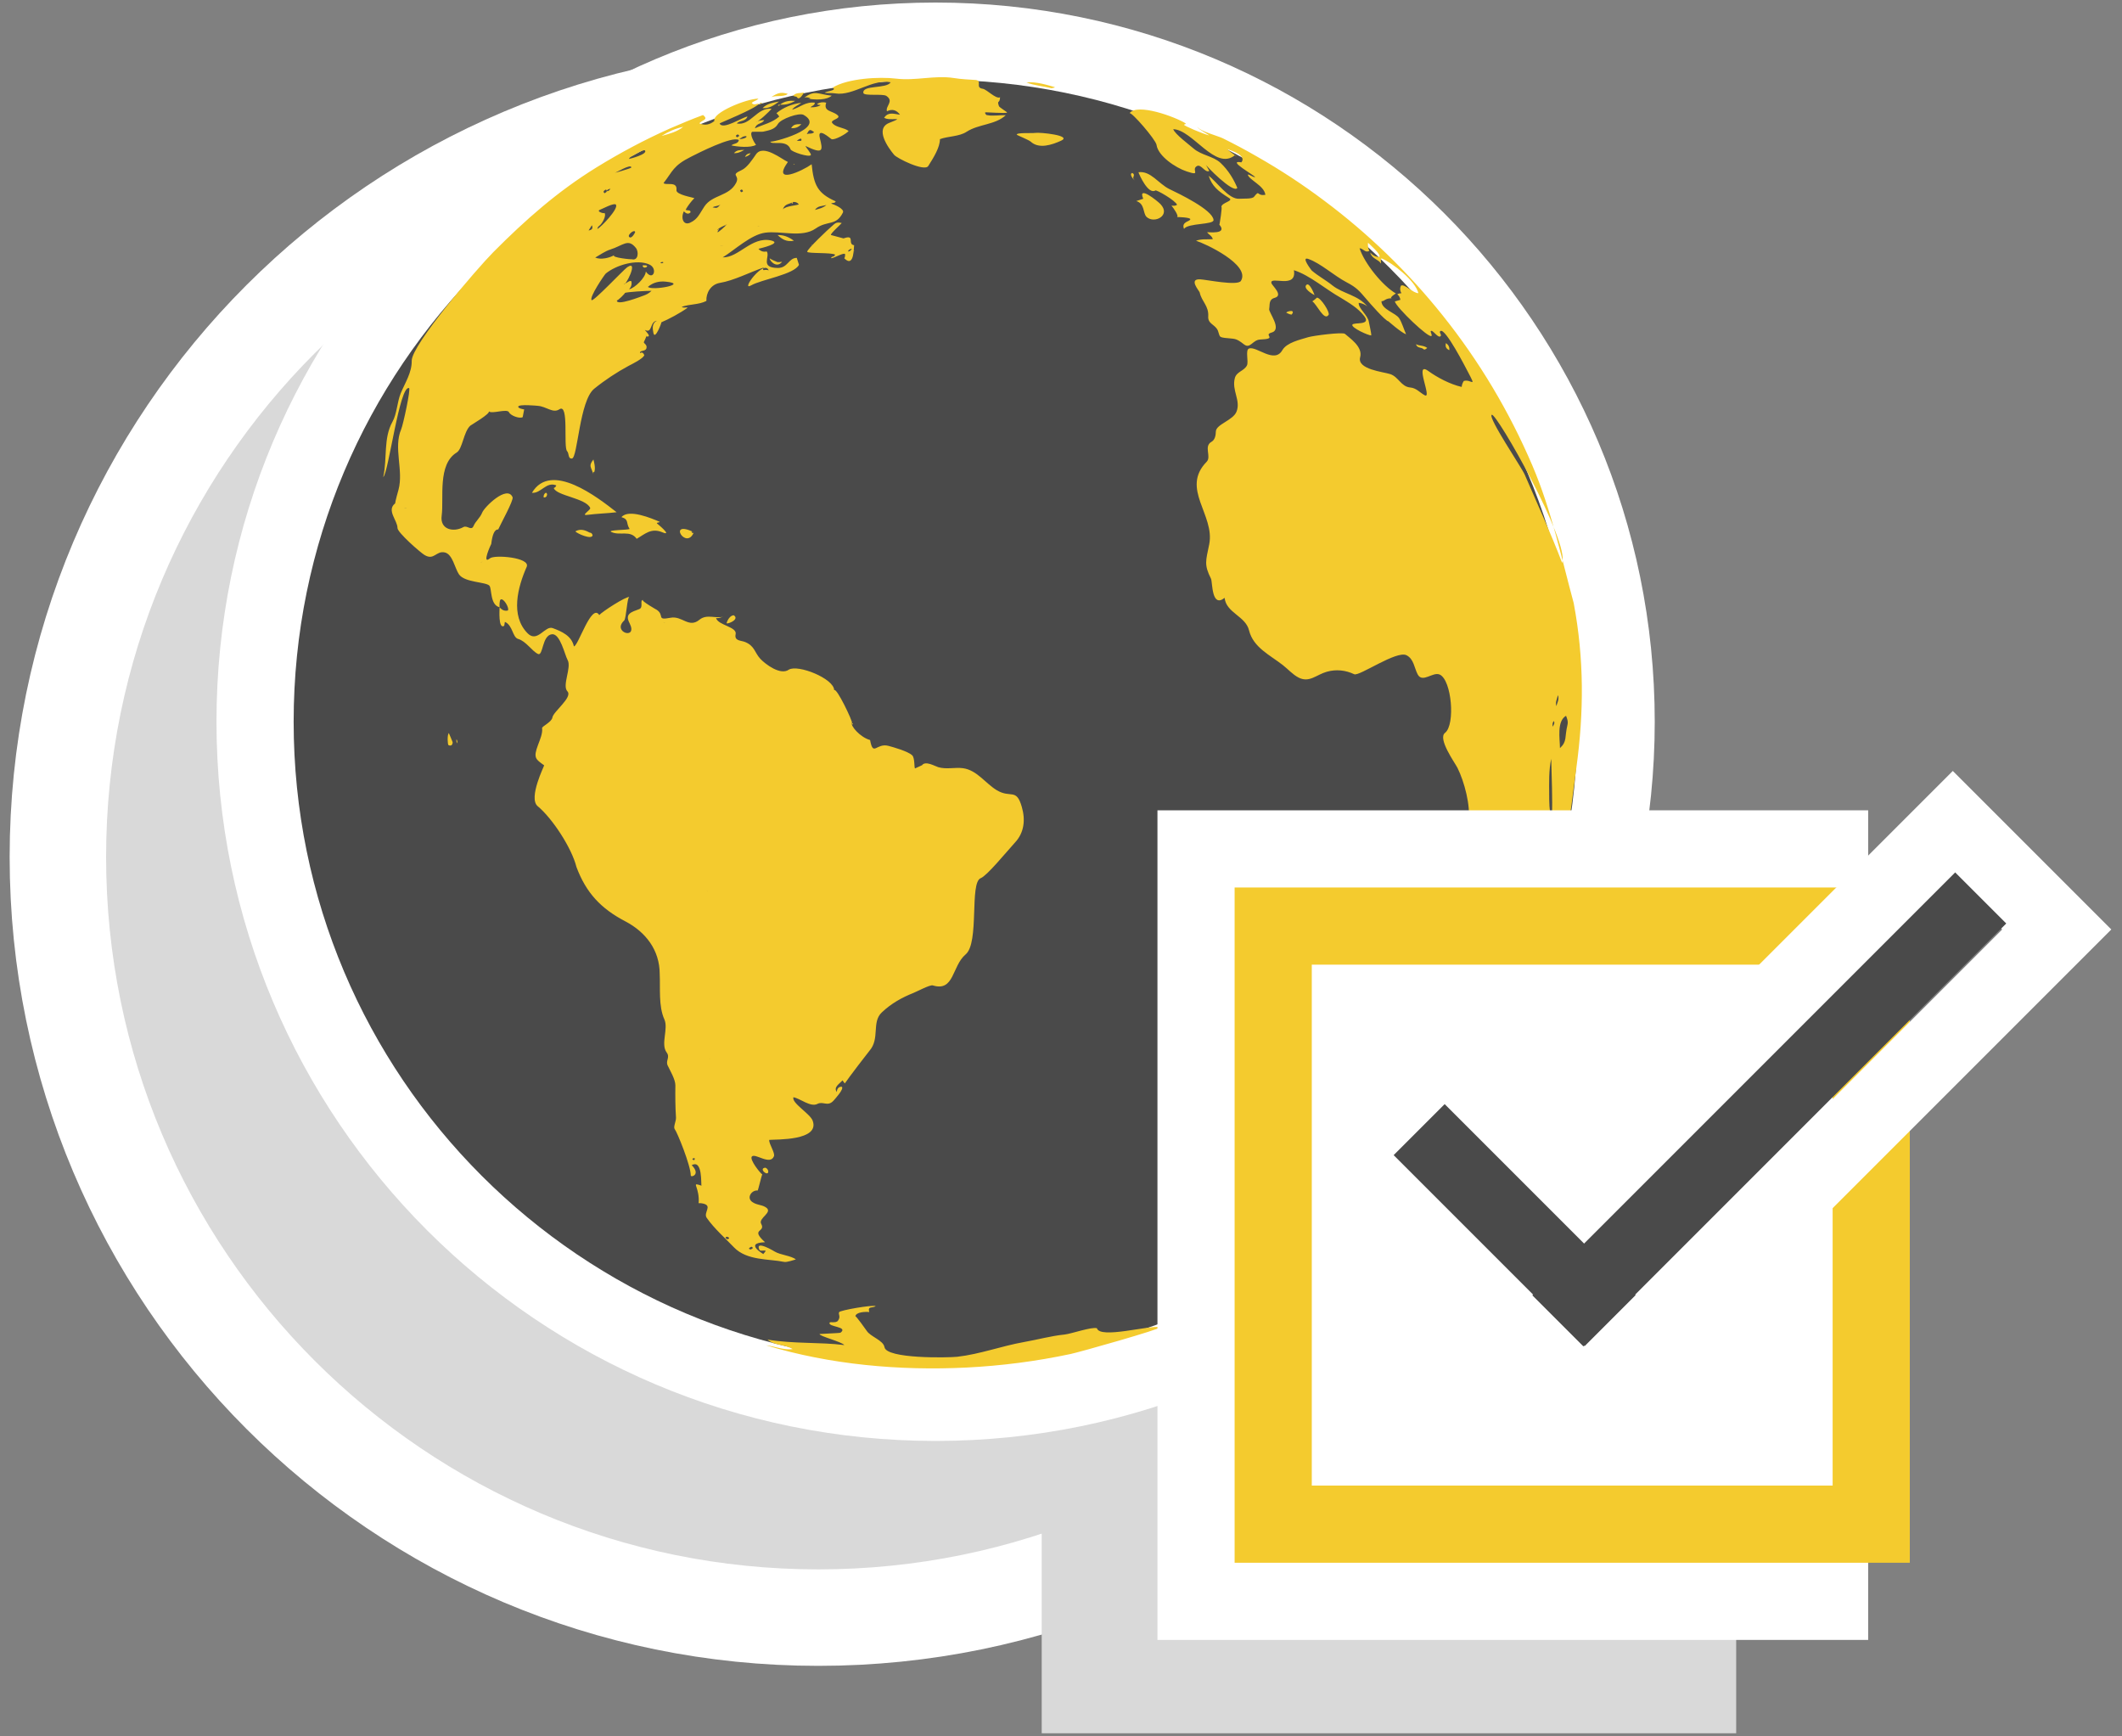<?xml version="1.0" encoding="UTF-8" standalone="no"?>
<svg width="110px" height="90px" viewBox="0 0 110 90" version="1.1" xmlns="http://www.w3.org/2000/svg" xmlns:xlink="http://www.w3.org/1999/xlink" xmlns:sketch="http://www.bohemiancoding.com/sketch/ns">
    <rect x="0" y="0" width="110" height="90" fill="#808080" stroke="none"/>
    <!-- Generator: Sketch 3.3.3 (12081) - http://www.bohemiancoding.com/sketch -->
    <title>Global Icon</title>
    <desc>Created with Sketch.</desc>
    <defs></defs>
    <g id="Page-1" stroke="none" stroke-width="1" fill="none" fill-rule="evenodd" sketch:type="MSPage">
        <g id="Desktop-Landing-Page" sketch:type="MSArtboardGroup" transform="translate(-1057, -1110)">
            <g id="QUALITY-ICONS" sketch:type="MSLayerGroup" transform="translate(151, 1105)">
                <g id="Global-Icon" transform="translate(909, 7)" sketch:type="MSShapeGroup">
                    <path d="M78.846,42.421 C78.846,64.19 61.197,81.844 39.42,81.844 C17.644,81.844 0,64.19 0,42.421 C0,20.645 17.644,3 39.42,3 C61.197,3 78.846,20.645 78.846,42.421" id="Fill-157-Copy" stroke="#FFFFFF" stroke-width="5" fill="#D9D9D9"></path>
                    <path d="M87,49 L87,87.838 L51,87.838 L51,49 L87,49 Z" id="Rectangle-81" fill="#D9D9D9"></path>
                    <g id="Group-160" transform="translate(10, 0)">
                        <g id="Fill-157-+-Fill-159">
                            <path d="M70.778,35.409 C70.778,54.889 54.985,70.687 35.497,70.687 C16.011,70.687 0.222,54.889 0.222,35.409 C0.222,15.922 16.011,0.132 35.497,0.132 C54.985,0.132 70.778,15.922 70.778,35.409" id="Fill-157" stroke="#FFFFFF" stroke-width="4" fill="#4A4A4A"></path>
                            <path d="M18.344,8.015 C18.255,7.955 18.276,7.894 18.398,7.828 C18.506,7.869 18.488,7.93 18.344,8.015 C18.301,8.01 18.413,7.993 18.344,8.015 L18.344,8.015 Z M20.304,11.755 C20.319,11.752 20.632,11.719 20.523,11.84 C20.406,11.901 20.331,11.872 20.304,11.755 C20.344,11.752 20.307,11.824 20.304,11.755 L20.304,11.755 Z M47.154,66.788 L47.154,66.786 L47.154,66.788 L47.154,66.788 Z M47.177,66.782 L47.154,66.786 L47.18,66.767 L47.177,66.782 L47.177,66.782 Z M31.197,35.552 C31.097,35.47 31.275,35.487 31.197,35.552 L31.197,35.552 Z M57.877,13.881 L57.877,13.88 L57.883,13.884 L57.877,13.881 L57.877,13.881 Z M27.255,3.494 L27.318,3.48 L27.255,3.494 L27.255,3.494 Z M27.32,3.478 L27.326,3.478 L27.318,3.48 L27.32,3.478 L27.32,3.478 Z M45.817,7.338 L45.812,7.332 L45.828,7.376 L45.817,7.338 L45.817,7.338 Z M51.009,6.062 C51.216,6.122 51.022,6.107 51.009,6.062 L51.009,6.062 Z M15.064,37.859 C14.986,37.802 15.11,37.902 15.064,37.859 L15.064,37.859 Z M27.431,3.428 C27.417,3.488 27.369,3.478 27.326,3.478 C27.343,3.428 27.383,3.42 27.431,3.428 L27.431,3.428 Z M27.431,3.423 L27.436,3.423 L27.431,3.423 L27.431,3.423 Z M26.359,3.367 C26.398,3.315 26.459,3.322 26.515,3.321 C26.473,3.378 26.42,3.387 26.359,3.367 L26.359,3.367 Z M26.359,3.367 L26.358,3.373 L26.359,3.367 L26.359,3.367 Z M26.525,3.321 L26.535,3.315 L26.525,3.321 L26.525,3.321 Z M26.658,3.298 L26.535,3.315 L26.658,3.298 L26.658,3.298 Z M28.159,6.503 L28.2,6.514 C28.16,6.538 28.088,6.538 28.159,6.503 L28.159,6.503 Z M10.708,36.421 C10.682,36.759 10.611,36.097 10.708,36.421 L10.708,36.421 Z M25.912,5.944 C25.849,6.04 25.765,6.089 25.618,6.136 C25.693,5.978 25.797,5.954 25.912,5.944 L25.912,5.944 Z M26.674,58.523 C26.763,58.556 26.815,58.623 26.826,58.719 C26.826,59.012 26.294,58.558 26.674,58.523 C26.731,58.517 26.588,58.529 26.674,58.523 L26.674,58.523 Z M15.361,23.618 C15.352,23.734 15.294,23.79 15.19,23.787 C15.134,23.691 15.306,23.41 15.361,23.618 C15.376,23.685 15.345,23.575 15.361,23.618 L15.361,23.618 Z M45.759,7.155 C45.719,7.227 45.757,7.28 45.812,7.332 C45.75,7.304 45.514,7.012 45.695,6.966 C45.777,7.001 45.802,7.064 45.759,7.155 C45.719,7.227 45.782,7.114 45.759,7.155 L45.759,7.155 Z M25.584,5.77 C25.395,5.873 25.25,5.95 25.046,5.938 C25.188,5.77 25.356,5.776 25.584,5.77 L25.584,5.77 Z M28.011,4.646 C28.11,4.473 28.21,4.429 28.541,4.434 C28.375,4.619 28.204,4.651 28.011,4.646 L28.011,4.646 Z M62.13,16.152 C61.966,16.074 61.906,15.97 61.955,15.782 C62.087,15.88 62.146,15.984 62.13,16.152 L62.13,16.152 Z M53.74,14.234 C53.475,14.198 54.233,13.955 53.957,14.305 C53.879,14.298 53.798,14.275 53.74,14.234 C53.694,14.228 53.819,14.239 53.74,14.234 L53.74,14.234 Z M27.436,3.423 C27.667,3.238 27.938,3.205 28.223,3.227 C27.979,3.371 27.722,3.447 27.436,3.423 L27.436,3.423 Z M27.293,11.582 C27.366,11.594 27.436,11.578 27.545,11.57 C27.214,11.972 26.829,11.407 26.911,11.385 C26.853,11.398 27.276,11.581 27.293,11.582 C27.366,11.594 27.169,11.561 27.293,11.582 L27.293,11.582 Z M27.384,3.26 C27.137,3.448 26.88,3.634 26.53,3.604 C26.763,3.362 27.081,3.322 27.384,3.26 L27.384,3.26 Z M28.325,3.053 C28.269,2.974 28.171,3.026 28.12,2.954 C28.272,2.784 28.487,2.843 28.677,2.791 C28.668,2.813 28.444,3.227 28.325,3.053 C28.269,2.974 28.359,3.106 28.325,3.053 L28.325,3.053 Z M60.788,16.094 C60.679,15.987 60.458,16.063 60.403,15.84 C60.591,15.94 60.8,15.89 60.985,16.035 C60.916,16.087 60.847,16.154 60.788,16.094 C60.679,15.987 60.847,16.154 60.788,16.094 L60.788,16.094 Z M55.143,13.291 L55.146,13.294 C55.058,13.264 54.509,12.933 54.733,12.756 C54.89,12.639 55.124,13.234 55.143,13.291 L55.143,13.291 Z M27.31,10.183 C27.621,10.176 27.876,10.272 28.154,10.478 C27.781,10.55 27.545,10.407 27.31,10.183 L27.31,10.183 Z M10.466,36.471 C10.455,36.621 10.387,36.677 10.25,36.624 C10.2,36.584 10.176,36.097 10.266,35.995 C10.332,36.153 10.402,36.307 10.466,36.471 C10.487,36.538 10.402,36.307 10.466,36.471 L10.466,36.471 Z M17.751,22.574 C17.644,22.175 17.492,22.169 17.761,21.816 C17.863,22.189 17.863,22.416 17.751,22.574 C17.707,22.412 17.863,22.416 17.751,22.574 L17.751,22.574 Z M27.85,2.866 C27.582,3.047 27.26,2.927 26.982,3.034 C27.369,2.764 27.545,2.786 27.85,2.866 C27.582,3.047 27.804,2.855 27.85,2.866 L27.85,2.866 Z M24.669,30.31 C24.651,30.303 24.777,29.91 25.035,29.89 C25.336,30.081 24.82,30.329 24.669,30.31 C24.647,30.303 25,30.35 24.669,30.31 L24.669,30.31 Z M24.529,30.337 L24.529,30.337 L24.603,30.295 L24.529,30.337 L24.529,30.337 Z M22.969,25.587 C22.572,26.561 21.563,24.901 22.969,25.587 C22.91,25.727 22.733,25.468 22.969,25.587 L22.969,25.587 Z M17.56,25.603 C17.651,25.61 17.703,25.66 17.719,25.75 C17.662,25.991 16.906,25.649 16.823,25.542 C17.086,25.39 17.327,25.476 17.56,25.603 L17.56,25.603 Z M40.208,2.273 L40.067,2.29 L40.208,2.273 L40.208,2.273 Z M41.503,2.577 C41.076,2.458 40.627,2.439 40.208,2.273 C40.706,2.219 41.307,2.411 41.654,2.51 C41.771,2.546 41.475,2.566 41.503,2.577 C41.076,2.458 41.546,2.584 41.503,2.577 L41.503,2.577 Z M28.671,3.078 C29.255,2.639 29.387,2.888 30.112,2.959 C29.881,3.172 29.326,3.215 28.671,3.078 C28.833,2.954 29.326,3.215 28.671,3.078 L28.671,3.078 Z M55.267,13.427 C55.468,13.427 55.953,14.194 55.873,14.318 C55.643,14.675 55.261,13.762 55.027,13.62 C55.108,13.563 55.195,13.501 55.267,13.427 L55.267,13.427 Z M39.709,4.981 C39.672,4.86 40.529,4.916 40.666,4.888 C40.898,4.849 42.605,5.02 42.005,5.293 C41.541,5.503 40.858,5.742 40.424,5.337 C40.313,5.244 39.714,5.006 39.709,4.981 C39.684,4.904 39.739,5.094 39.709,4.981 L39.709,4.981 Z M47.149,8.572 C47.725,9.165 46.833,9.619 46.433,9.241 C46.235,9.036 46.355,8.56 45.902,8.421 C46.023,8.385 46.145,8.343 46.263,8.302 C45.953,7.572 47.005,8.421 47.149,8.572 C47.276,8.707 47.104,8.528 47.149,8.572 L47.149,8.572 Z M18.692,25.574 C18.449,25.468 19.499,25.476 19.638,25.42 C19.433,25.1 19.62,24.928 19.216,24.804 C19.588,24.355 20.809,24.88 21.196,25.046 C21.165,25.107 21.086,25.052 21.049,25.124 C21.08,25.148 21.89,25.815 21.343,25.593 C20.75,25.339 20.422,25.692 20.004,25.927 C19.673,25.456 19.133,25.786 18.692,25.574 C18.644,25.556 18.791,25.623 18.692,25.574 L18.692,25.574 Z M17.424,24.69 C17.097,24.723 17.638,24.432 17.594,24.327 C17.371,23.818 15.846,23.701 15.706,23.297 C15.772,23.271 15.817,23.225 15.837,23.159 C15.314,22.944 15.048,23.585 14.575,23.543 C15.557,21.882 17.987,23.785 18.964,24.55 C18.453,24.613 17.937,24.619 17.424,24.69 C17.379,24.693 17.707,24.649 17.424,24.69 L17.424,24.69 Z M29.089,10.671 L29.167,10.694 C29.14,10.694 29.008,10.688 29.089,10.671 L29.089,10.671 Z M30.159,9.591 L30.166,9.589 L30.17,9.602 L30.159,9.591 L30.159,9.591 Z M30.998,10.963 C31.033,10.922 31.235,10.837 31.113,10.955 C31.069,11.032 30.893,11.087 30.998,10.963 L30.998,10.963 Z M31.268,10.991 C31.318,11.035 31.188,11.035 31.268,10.991 L31.268,10.991 Z M30.099,9.746 C30.005,9.814 28.811,10.94 28.844,11.049 C28.868,11.15 30.076,11.08 30.285,11.195 C30.274,11.333 30.106,11.261 30.081,11.384 C30.239,11.384 30.727,11.08 30.805,11.169 C30.816,11.244 30.803,11.32 30.767,11.391 C31.3,11.918 31.25,10.77 31.277,10.711 C30.904,10.661 31.362,10.132 30.726,10.357 L30.076,10.182 C30.018,10.126 30.594,9.624 30.634,9.559 C30.301,9.479 30.257,9.624 30.099,9.746 C29.895,9.895 30.141,9.712 30.099,9.746 L30.099,9.746 Z M48.003,9.253 C48.151,9.235 47.813,8.754 47.726,8.657 C47.832,8.668 47.922,8.679 48.017,8.616 C47.94,8.396 46.959,7.831 46.894,7.872 C46.524,8.103 46.063,7.071 46.015,6.927 C46.649,6.842 47.046,7.517 47.615,7.798 C48.101,8.031 49.852,8.867 49.907,9.396 C49.947,9.66 48.577,9.55 48.377,9.864 C48.218,9.479 48.715,9.482 48.702,9.358 C48.687,9.267 48.074,9.245 48.003,9.253 C47.969,9.258 48.213,9.22 48.003,9.253 L48.003,9.253 Z M30.311,2.843 C30.131,2.813 29.939,2.833 29.749,2.808 C29.847,2.716 30.413,2.698 30.166,2.538 C30.941,2.063 32.564,1.968 33.452,2.075 C34.457,2.199 35.455,1.89 36.44,2.044 C36.841,2.108 37.186,2.119 37.582,2.146 C37.933,2.185 37.539,2.538 37.933,2.599 C38.16,2.629 38.625,3.155 38.841,3.042 C38.825,3.409 38.667,3.151 38.782,3.498 C38.808,3.575 39.219,3.805 39.203,3.835 C39.167,3.891 38.044,3.808 38.097,3.824 C38.011,3.808 38.119,3.998 38.19,3.968 C38.409,4.028 38.889,3.955 39.136,3.974 C38.578,4.483 37.736,4.422 37.105,4.831 C36.723,5.082 36.149,5.056 35.725,5.211 C35.725,5.64 35.397,6.165 35.119,6.605 C34.918,6.913 33.494,6.204 33.348,6.024 C33.039,5.652 32.332,4.67 33.099,4.368 C34.03,4.001 33.103,4.302 32.83,4.1 C33.053,3.792 33.297,3.897 33.654,3.946 C33.474,3.698 33.249,3.634 32.978,3.767 C32.887,3.498 33.362,3.254 32.947,2.971 C32.767,2.847 31.782,2.991 31.754,2.818 C31.692,2.389 32.953,2.618 33.171,2.265 C32.234,2.067 31.223,2.984 30.311,2.843 C30.131,2.813 30.478,2.866 30.311,2.843 L30.311,2.843 Z M67.069,46.844 L67.118,46.719 L67.069,46.844 L67.069,46.844 Z M66.513,48.239 C66.648,47.892 66.761,47.535 66.925,47.2 C66.821,47.559 66.666,47.895 66.513,48.239 L66.513,48.239 Z M47.154,66.788 C47.202,66.885 42.929,68.093 42.489,68.182 C40.711,68.56 38.913,68.792 37.091,68.883 C33.638,69.053 30.028,68.736 26.708,67.727 C27.137,67.773 27.651,67.995 28.088,67.926 C27.672,67.671 27.158,67.757 26.788,67.434 C28.171,67.663 29.497,67.555 30.767,67.718 C30.633,67.541 29.477,67.263 29.484,67.144 C29.647,67.127 30.539,67.101 30.572,67.075 C30.993,66.75 29.904,66.788 30.005,66.555 C30.035,66.493 30.334,66.594 30.437,66.456 C30.603,66.236 30.437,66.123 30.501,66.009 C30.549,65.915 32.225,65.62 32.397,65.701 C32.202,65.816 31.974,65.681 32.06,66.006 C31.889,65.982 31.371,65.997 31.341,66.227 C31.353,66.169 31.908,66.945 31.928,66.978 C32.119,67.284 32.793,67.468 32.85,67.828 C32.959,68.436 36.138,68.375 36.621,68.324 C37.807,68.189 38.921,67.765 40.094,67.558 C40.786,67.437 41.484,67.241 42.188,67.171 C42.521,67.137 43.606,66.757 43.862,66.845 C44.025,67.413 46.565,66.676 47.154,66.788 C47.16,66.801 47.064,66.77 47.154,66.788 L47.154,66.788 Z M68.254,35.574 C68.097,36.218 68.249,36.417 67.865,36.777 C67.863,36.297 67.689,35.383 68.181,35.1 C68.236,35.254 68.298,35.383 68.254,35.574 C68.191,35.837 68.298,35.383 68.254,35.574 L68.254,35.574 Z M67.829,41.062 C67.821,41.606 67.745,43.07 67.392,43.49 C67.425,42.578 67.759,41.755 67.774,40.852 C67.855,40.937 67.832,41.003 67.829,41.062 C67.829,41.127 67.832,41.003 67.829,41.062 L67.829,41.062 Z M67.307,39.184 C67.302,38.593 67.283,37.902 67.413,37.329 C67.434,38.329 67.484,39.341 67.45,40.342 C67.295,40.133 67.307,39.438 67.307,39.184 C67.303,38.968 67.307,39.387 67.307,39.184 L67.307,39.184 Z M66.946,40.827 C66.943,40.51 66.954,40.492 67.275,40.288 C67.211,40.513 66.98,40.619 66.946,40.827 L66.946,40.827 Z M66.845,44.364 C66.778,44.387 66.709,44.411 66.639,44.435 C66.514,44.435 66.873,44.264 66.887,44.254 C66.869,44.314 66.869,44.338 66.845,44.364 C66.793,44.438 66.869,44.338 66.845,44.364 L66.845,44.364 Z M67.484,35.666 C67.477,35.546 67.47,35.456 67.55,35.373 C67.605,35.486 67.551,35.566 67.484,35.666 L67.484,35.666 Z M67.684,34.599 C67.611,34.408 67.708,34.25 67.761,34.029 C67.841,34.262 67.714,34.422 67.684,34.599 L67.684,34.599 Z M66.042,22.609 C65.907,22.271 64.12,19.646 64.328,19.5 C64.558,19.351 68.394,26.126 67.977,27.176 C67.392,25.63 66.696,24.128 66.042,22.609 C66.035,22.592 66.177,22.917 66.042,22.609 L66.042,22.609 Z M68.582,29.284 L68.585,29.287 C67.929,26.868 67.434,24.473 66.433,22.125 C65.242,19.338 63.676,16.711 61.782,14.345 C60,12.112 57.927,10.106 55.637,8.396 C54.53,7.564 53.367,6.8 52.155,6.112 C51.581,5.779 50.991,5.467 50.391,5.169 C50.131,5.045 49.217,4.803 49.074,4.582 C49.089,4.682 49.614,4.95 49.683,5.02 C49.325,4.926 48.388,4.528 48.377,4.467 C48.393,4.426 48.47,4.467 48.463,4.395 C47.929,4.059 45.948,3.328 45.551,3.869 C45.636,3.762 46.918,5.244 46.952,5.509 C47.033,6.087 47.938,6.696 48.515,6.885 C49.316,7.153 48.714,6.792 49.051,6.605 C49.268,6.497 49.465,6.969 49.678,6.864 L49.683,6.85 C49.624,6.737 49.562,6.629 49.498,6.519 C49.44,6.519 50.949,8.076 51.14,7.738 C50.963,7.316 50.689,6.835 50.267,6.44 C49.885,6.087 49.286,6.054 48.872,5.698 C48.666,5.516 47.905,4.954 47.818,4.695 C48.835,4.729 50.003,6.875 51.017,6.043 C50.876,5.946 50.739,5.842 50.606,5.732 C50.797,5.784 51.643,6.056 51.351,6.414 C50.549,6.271 52.043,7.092 52.065,7.184 C51.919,7.175 51.816,7.057 51.681,7.046 C51.738,7.326 52.536,7.616 52.594,8.098 C52.114,8.172 52.321,7.806 52.008,8.197 C51.91,8.324 51.473,8.285 51.243,8.302 C50.687,8.346 50.069,7.404 49.656,7.114 C49.83,7.641 50.117,7.892 50.705,8.26 C50.995,8.423 50.306,8.495 50.314,8.731 L50.499,8.862 L50.314,8.731 C50.372,8.696 50.22,9.658 50.209,9.644 C50.665,10.173 49.595,10.019 49.573,10.038 C49.656,10.159 49.826,10.223 49.869,10.396 C49.557,10.419 49.305,10.369 48.999,10.478 C49.44,10.609 51.85,11.721 51.325,12.561 C51.153,12.832 49.52,12.492 49.222,12.479 C48.587,12.438 49.175,13.082 49.189,13.157 C49.293,13.638 49.669,13.848 49.632,14.408 C49.609,14.804 50.012,14.818 50.138,15.151 C50.243,15.444 50.179,15.468 50.485,15.513 C51.023,15.58 51.034,15.496 51.488,15.851 C51.809,16.102 51.935,15.616 52.317,15.6 C53.271,15.559 52.457,15.367 52.915,15.237 C53.485,15.081 52.763,14.194 52.791,14.021 C52.834,13.788 52.758,13.527 53.07,13.44 C53.555,13.312 52.937,12.807 52.908,12.673 C52.81,12.275 54.242,13.013 54.073,12.005 C54.89,12.261 55.736,13.008 56.501,13.433 C56.941,13.705 57.391,13.959 57.718,14.384 C58.106,14.891 57.163,14.685 57.102,14.832 C57.043,14.989 57.933,15.392 58.082,15.386 C58.098,15.296 57.974,14.78 57.96,14.691 C57.914,14.336 57.399,13.983 57.434,13.696 C57.597,13.714 57.751,13.777 57.877,13.881 C57.395,13.287 56.615,13.228 56.069,12.793 C55.733,12.521 55.323,12.303 54.998,12.022 C54.995,12.019 54.414,11.281 54.819,11.421 C55.461,11.644 56.157,12.295 56.813,12.636 C57.333,12.909 57.462,13.074 57.845,13.521 C57.993,13.695 58.801,14.625 58.973,14.655 C58.965,14.647 59.626,15.235 59.888,15.326 C59.771,15.057 59.67,14.716 59.536,14.505 C59.353,14.212 58.612,14.046 58.612,13.611 C58.775,13.624 58.801,13.448 59.16,13.461 C58.963,13.455 59.397,13.176 59.366,13.216 C58.675,12.82 57.731,11.655 57.477,10.867 C57.67,10.879 57.776,11.131 57.982,11 C57.915,10.867 57.9,10.727 57.915,10.583 C57.974,10.642 58.631,11.21 58.498,11.32 C58.312,11.317 58.16,11.236 58.03,11.093 C58.116,11.425 58.451,11.432 58.585,11.658 C58.604,11.57 58.54,11.492 58.615,11.391 C59.197,11.634 60.363,12.546 60.526,13.192 C60.273,13.217 59.789,12.68 59.618,12.811 C59.562,12.942 59.568,13.072 59.647,13.197 C59.567,13.201 59.497,13.217 59.432,13.253 C59.524,13.328 59.574,13.425 59.594,13.54 C59.496,13.57 59.403,13.598 59.304,13.624 C59.388,13.948 61.093,15.573 61.208,15.41 C61.247,15.353 61.135,15.187 61.17,15.163 C61.258,15.06 61.525,15.527 61.664,15.435 C61.776,15.363 61.555,15.217 61.677,15.153 C61.937,15.022 62.96,17.022 63.085,17.258 C63.575,18.185 63.249,17.62 62.878,17.749 C62.818,17.844 62.779,17.942 62.77,18.055 C62.174,17.919 61.521,17.576 61.038,17.228 C60.27,16.672 61.284,18.739 60.844,18.481 C60.58,18.334 60.425,18.112 60.096,18.083 C59.629,18.039 59.497,17.535 59.071,17.392 C58.714,17.272 57.326,17.149 57.509,16.51 C57.655,15.966 56.951,15.516 56.72,15.306 C56.6,15.199 55.063,15.4 54.811,15.478 C54.382,15.612 53.713,15.75 53.476,16.146 C53.063,16.882 52.125,15.912 51.743,16.067 C51.543,16.143 51.738,16.751 51.637,16.945 C51.483,17.236 51.102,17.258 51.011,17.598 C50.842,18.233 51.325,18.747 51.102,19.328 C50.931,19.789 50.037,19.987 50.027,20.367 C50.022,20.569 49.982,20.797 49.799,20.901 C49.386,21.133 49.808,21.665 49.553,21.932 C48.185,23.323 49.99,24.686 49.683,26.214 C49.508,27.077 49.406,27.259 49.777,28 C49.859,28.189 49.801,29.532 50.481,28.988 C50.564,29.772 51.575,29.933 51.749,30.679 C51.972,31.564 52.834,31.951 53.505,32.478 C53.776,32.69 54.008,32.961 54.318,33.121 C54.872,33.404 55.24,32.97 55.776,32.819 C56.254,32.683 56.746,32.731 57.199,32.946 C57.459,33.069 59.388,31.702 59.909,31.962 C60.29,32.152 60.313,32.619 60.488,32.952 C60.736,33.423 61.27,32.807 61.63,32.963 C62.255,33.247 62.447,35.559 61.91,35.983 C61.508,36.279 62.425,37.544 62.552,37.799 C62.911,38.515 63.239,39.762 63.127,40.556 C63.036,41.195 63.213,42.211 62.845,42.78 C62.481,43.346 62.266,43.943 61.972,44.589 C61.208,46.233 61.939,48.102 61.284,49.814 C60.889,50.687 60.963,51.624 60.745,52.542 C60.605,53.132 59.888,53.983 60.172,54.599 C60.598,54.212 61.241,54.261 61.723,54.019 C62.715,53.528 63.196,52.38 63.914,51.616 C64.298,51.209 64.542,50.702 64.77,50.2 C64.987,49.727 65.428,49.422 65.633,48.956 C66.132,47.782 66.594,46.611 67.104,45.437 C68.171,42.905 68.345,40.473 68.72,37.762 C69.11,34.883 69.118,32.152 68.582,29.284 L68.582,29.284 Z M15.259,8.517 L15.256,8.517 L15.259,8.517 L15.259,8.517 Z M14.94,8.784 L14.932,8.787 L14.94,8.784 L14.94,8.784 Z M26.358,3.373 L26.349,3.373 L26.358,3.367 L26.358,3.373 L26.358,3.373 Z M23.344,59.308 L23.304,59.326 L23.344,59.308 L23.344,59.308 Z M25.912,62.764 C25.789,62.74 25.802,62.688 25.952,62.618 C26.057,62.662 26.042,62.713 25.912,62.764 C25.861,62.764 25.946,62.753 25.912,62.764 L25.912,62.764 Z M24.701,62.234 C24.58,62.166 24.58,62.122 24.697,62.101 C24.828,62.155 24.831,62.201 24.701,62.234 C24.651,62.23 24.747,62.247 24.701,62.234 L24.701,62.234 Z M23.782,52.881 C23.615,52.939 23.972,52.811 23.782,52.881 L23.782,52.881 Z M23.676,44.201 C23.578,44.103 23.735,44.254 23.676,44.201 L23.676,44.201 Z M22.987,58.132 C22.72,58.087 23.126,57.922 22.987,58.132 C22.921,58.125 22.992,58.125 22.987,58.132 L22.987,58.132 Z M21.431,30.279 C21.266,30.253 21.623,30.295 21.431,30.279 L21.431,30.279 Z M11.924,27.138 C11.842,27.168 12.17,27.082 11.924,27.138 L11.924,27.138 Z M8.034,24.342 C7.725,24.334 8.274,24.334 8.034,24.342 L8.034,24.342 Z M17.683,9.674 C17.745,9.834 17.699,9.914 17.512,9.945 C17.586,9.834 17.633,9.751 17.683,9.674 L17.683,9.674 Z M18.629,10.936 C19.312,10.722 19.558,10.335 19.967,10.856 C20.12,11.049 20.094,11.548 19.728,11.432 C19.827,11.465 18.622,11.35 18.847,11.22 C18.604,11.37 18.136,11.477 17.855,11.35 C18.117,11.201 18.35,11.029 18.629,10.936 C18.797,10.885 18.35,11.029 18.629,10.936 L18.629,10.936 Z M18.09,9.683 C18.201,9.6 18.457,9.186 18.33,9.023 C18.398,9.111 17.857,8.964 18.106,8.87 C18.208,8.836 18.825,8.5 18.922,8.603 C19.102,8.787 18.154,9.782 17.964,9.868 C17.981,9.765 18.038,9.721 18.09,9.683 C18.245,9.566 18.038,9.721 18.09,9.683 L18.09,9.683 Z M18.643,7.781 C18.589,7.87 18.545,7.917 18.432,7.913 C18.478,7.82 18.545,7.809 18.643,7.781 L18.643,7.781 Z M18.855,6.966 C18.915,6.966 19.702,6.472 19.728,6.676 C19.739,6.732 18.768,6.982 18.855,6.966 L18.855,6.966 Z M19.927,10.029 C19.923,10.051 19.733,10.424 19.61,10.274 C19.517,10.173 19.892,9.862 19.927,10.029 C19.907,10.126 19.917,9.983 19.927,10.029 L19.927,10.029 Z M19.825,6.062 C19.886,6.025 20.371,5.728 20.433,5.797 C20.592,5.993 19.652,6.233 19.603,6.238 C19.66,6.122 19.751,6.103 19.825,6.062 C19.993,5.966 19.751,6.103 19.825,6.062 L19.825,6.062 Z M20.672,11.715 C21.111,11.923 20.857,12.606 20.478,12.074 C20.463,12.392 19.907,12.929 19.61,12.995 C19.725,12.869 19.764,12.73 19.728,12.579 C19.634,12.503 19.449,12.72 19.346,12.716 C19.394,12.903 20.146,11.422 19.512,11.852 C19.278,12.028 17.758,13.647 17.669,13.557 C17.529,13.413 18.344,12.225 18.401,12.179 C18.922,11.749 20.008,11.407 20.672,11.715 L20.672,11.715 Z M21.027,12.336 C21.003,12.336 20.908,12.311 21.027,12.336 L21.027,12.336 Z M21.386,11.608 C21.332,11.661 21.278,11.658 21.23,11.607 C21.304,11.581 21.373,11.556 21.386,11.608 C21.408,11.658 21.373,11.556 21.386,11.608 L21.386,11.608 Z M21.318,5.031 C21.643,4.824 21.992,4.668 22.417,4.571 C22.106,4.831 21.689,4.938 21.309,5.042 L21.318,5.031 L21.318,5.031 Z M21.516,12.599 C22.733,12.72 20.794,13.086 20.587,12.869 C20.863,12.631 21.182,12.564 21.516,12.599 C21.615,12.609 21.182,12.564 21.516,12.599 L21.516,12.599 Z M20.344,13.328 C20.348,13.324 18.873,13.915 18.986,13.551 C18.949,13.669 19.493,13.134 19.379,13.186 C19.499,13.131 20.488,13.072 20.775,13.074 C20.622,13.223 20.483,13.279 20.344,13.328 C20.008,13.451 20.483,13.279 20.344,13.328 L20.344,13.328 Z M25.24,4.965 C25.349,5.015 25.34,5.062 25.21,5.116 C25.12,5.062 25.134,5.015 25.24,4.965 C25.279,4.965 25.188,4.974 25.24,4.965 L25.24,4.965 Z M25.411,5.155 C25.488,5.084 25.584,5.048 25.688,5.056 C25.778,5.188 25.117,5.266 25.411,5.155 C25.448,5.087 25.376,5.172 25.411,5.155 L25.411,5.155 Z M29.203,4.849 C29.093,4.965 28.95,4.897 28.821,4.954 C28.956,4.692 28.982,4.688 29.203,4.849 L29.203,4.849 Z M28.523,5.299 C28.462,5.301 28.402,5.301 28.304,5.301 C28.608,5.048 28.552,5.299 28.523,5.299 C28.462,5.301 28.563,5.299 28.523,5.299 L28.523,5.299 Z M24.345,8.597 C24.176,8.795 24.176,8.795 23.939,8.748 C24.066,8.666 24.227,8.696 24.345,8.597 L24.345,8.597 Z M24.689,9.633 C23.756,10.509 24.482,9.644 24.209,9.914 L24.195,9.945 C24.119,9.862 24.669,9.639 24.689,9.633 C24.568,9.746 24.527,9.66 24.689,9.633 L24.689,9.633 Z M24.403,10.749 C24.134,10.729 24.688,10.757 24.403,10.749 L24.403,10.749 Z M25.364,7.874 C25.431,7.8 25.482,7.812 25.518,7.91 C25.448,7.985 25.398,7.974 25.364,7.874 L25.364,7.874 Z M26.329,9.716 C26.484,9.754 26.111,9.683 26.329,9.716 L26.329,9.716 Z M28.093,8.471 C28.228,8.453 28.334,8.492 28.406,8.589 C28.412,8.638 27.693,8.671 27.582,8.858 C27.675,8.542 27.938,8.594 28.093,8.471 C28.164,8.564 27.938,8.594 28.093,8.471 L28.093,8.471 Z M29.84,8.624 C29.654,8.787 29.454,8.819 29.245,8.881 C29.393,8.657 29.617,8.693 29.84,8.624 L29.84,8.624 Z M27.651,63.407 C27.788,63.435 28.146,63.308 28.255,63.279 C28.002,63.078 27.46,63.055 27.146,62.864 C27.17,62.876 26.135,62.247 26.358,62.764 C26.41,62.888 26.607,62.776 26.696,62.838 C26.572,63.025 26.518,62.969 26.654,63.051 C26.654,63.049 25.502,62.425 26.659,62.387 C25.859,61.668 26.711,61.89 26.459,61.436 C26.285,61.125 27.137,60.829 26.674,60.562 C26.461,60.436 26.22,60.461 25.996,60.301 C25.677,60.075 25.977,59.67 26.273,59.708 C26.301,59.708 26.459,58.985 26.515,58.87 C26.429,58.834 25.833,58.099 25.977,57.942 C26.151,57.759 26.925,58.42 27.119,57.931 C27.19,57.755 26.848,57.28 26.876,57.082 C27.224,57.05 29.516,57.137 29.126,56.084 C28.991,55.722 28.025,55.172 28.129,54.873 C28.462,54.922 29.018,55.408 29.378,55.215 C29.674,55.063 29.907,55.387 30.216,55.04 C30.268,54.976 30.781,54.432 30.633,54.327 C30.478,54.324 30.392,54.414 30.376,54.599 C30.197,54.352 30.509,54.179 30.676,53.998 C30.716,54.054 30.751,54.109 30.793,54.157 C30.983,53.868 32.046,52.485 32.077,52.456 C32.621,51.828 32.174,50.979 32.71,50.475 C33.202,50.012 33.736,49.711 34.348,49.467 C34.538,49.391 35.211,49.033 35.351,49.074 C36.477,49.422 36.338,48.076 37.055,47.469 C37.781,46.862 37.245,43.75 37.839,43.516 C38.164,43.39 39.124,42.211 39.611,41.674 C40.098,41.157 40.159,40.489 39.971,39.832 C39.684,38.823 39.401,39.394 38.674,38.96 C38.09,38.611 37.643,37.915 36.919,37.817 C36.499,37.762 36.056,37.888 35.636,37.764 C35.457,37.709 34.974,37.417 34.794,37.664 L34.433,37.829 C34.383,37.802 34.428,37.281 34.287,37.15 C34.071,36.943 33.317,36.728 33.05,36.658 C32.422,36.498 32.268,37.242 32.103,36.357 C31.587,36.216 31.076,35.614 31.163,35.466 C31.214,35.403 30.361,33.607 30.242,33.774 C30.234,33.172 28.363,32.422 27.89,32.71 C27.459,33.018 26.678,32.43 26.415,32.149 C26.116,31.829 26.127,31.485 25.63,31.279 C25.416,31.188 25.054,31.234 25.134,30.872 C25.219,30.486 24.217,30.41 24.119,30.033 C24.263,30.06 24.384,29.989 24.515,29.954 C24.125,30.089 23.647,29.804 23.264,30.118 C22.705,30.585 22.365,29.899 21.755,30.02 C20.975,30.169 21.498,29.885 21.009,29.584 C21.21,29.71 20.097,29.075 20.36,29.1 C20.122,29.07 20.388,29.48 20.131,29.574 C19.725,29.724 19.375,29.813 19.637,30.303 C20.084,31.192 18.706,30.775 19.353,30.166 C19.471,30.063 19.504,28.904 19.634,28.946 C19.469,28.888 18.209,29.709 18.064,29.879 C17.662,29.235 16.98,31.485 16.75,31.503 C16.634,30.948 16.102,30.724 15.653,30.557 C15.256,30.404 14.861,31.342 14.352,30.827 C13.441,29.91 13.841,28.427 14.304,27.376 C14.501,26.891 12.631,26.743 12.4,26.938 C11.941,27.314 12.466,26.173 12.464,26.202 C12.519,25.741 12.622,25.435 12.827,25.442 C12.945,25.17 13.638,23.923 13.571,23.771 C13.291,23.116 12.108,24.279 11.996,24.569 C11.88,24.854 11.652,25.013 11.545,25.269 C11.43,25.529 11.216,25.212 11.023,25.319 C10.513,25.604 9.787,25.456 9.897,24.715 C10.014,23.823 9.672,22.061 10.676,21.454 C10.979,21.263 11.03,20.377 11.381,20.062 C11.425,20.023 12.438,19.437 12.338,19.318 C12.485,19.48 13.278,19.161 13.385,19.367 C13.458,19.535 13.925,19.718 14.095,19.621 L14.172,19.221 C14.159,19.218 13.848,19.174 13.864,19.075 C13.896,18.938 14.844,19.031 14.877,19.035 C15.325,19.066 15.661,19.438 15.993,19.216 C16.51,18.864 16.192,21.173 16.397,21.384 C16.513,21.508 16.431,21.786 16.65,21.765 C16.946,21.731 17.037,18.767 17.801,18.15 C18.359,17.698 18.969,17.296 19.588,16.962 C19.786,16.859 20.295,16.612 20.4,16.419 C20.377,16.327 20.28,16.21 20.179,16.31 C20.149,16.132 20.454,16.24 20.51,16.05 C20.565,15.857 20.351,15.797 20.377,15.73 C20.367,15.747 20.565,15.343 20.499,15.397 L20.513,15.438 C20.824,15.489 20.446,15.148 20.431,15.1 C20.836,15.31 20.668,14.658 21.058,14.625 C20.779,14.744 20.828,15.06 20.871,15.253 C20.948,15.673 21.326,14.664 21.28,14.707 C21.658,14.548 22.246,14.236 22.647,13.949 C22.554,13.911 22.452,13.985 22.34,13.904 C22.754,13.753 23.216,13.804 23.618,13.598 C23.595,13.183 23.847,12.742 24.316,12.663 C25.035,12.546 25.873,12.108 26.588,11.865 C26.481,12.112 26.651,11.923 26.848,12.015 C26.614,11.407 25.34,13.14 25.945,12.788 C26.456,12.491 28.178,12.225 28.417,11.725 L28.303,11.366 C27.877,11.366 27.842,11.893 27.32,11.889 C26.369,11.878 26.942,11.294 26.744,11.032 C26.577,11.071 26.431,11.024 26.317,10.896 C26.41,10.872 27.585,10.603 26.964,10.462 C25.958,10.248 25.29,11.366 24.463,11.34 C25.081,10.963 25.921,10.159 26.67,10.06 C27.472,9.95 28.576,10.341 29.283,9.844 C29.904,9.409 30.335,9.731 30.692,9.023 C30.8,8.831 30.234,8.591 30.086,8.556 C30.151,8.487 30.277,8.556 30.321,8.437 C29.382,8.019 29.185,7.599 29.074,6.514 C28.593,6.861 26.982,7.608 27.842,6.395 C27.533,6.261 26.558,5.445 26.184,6.007 C26.007,6.261 25.734,6.685 25.448,6.814 C24.809,7.107 25.377,7.048 25.16,7.476 C24.799,8.181 23.929,8.082 23.515,8.701 C23.255,9.089 23.173,9.362 22.77,9.545 C22.413,9.701 22.282,9.283 22.452,8.953 C22.579,9.089 22.692,9.111 22.793,9.01 C22.824,8.858 22.602,8.93 22.542,8.87 C22.664,8.652 22.819,8.453 22.995,8.269 C22.934,8.236 22.033,8.093 22.066,7.853 C22.124,7.363 21.506,7.634 21.398,7.487 C21.877,6.88 21.878,6.594 22.824,6.122 C23.15,5.957 24.963,5.028 25.303,5.26 C25.255,5.47 25.035,5.425 24.913,5.535 C25.174,5.602 25.932,5.682 26.192,5.503 C26.135,5.455 25.829,4.95 25.988,4.831 L26.55,4.827 C26.841,4.756 27.158,4.723 27.326,4.426 C27.472,4.163 28.429,3.824 28.658,3.955 C29.91,4.663 26.955,5.417 26.93,5.337 C26.988,5.544 27.785,5.194 27.982,5.742 C28.032,5.873 28.94,6.166 29.03,6.04 C29.081,5.976 28.772,5.646 28.756,5.566 C29.708,6.025 29.654,5.786 29.497,5.149 C29.348,4.544 30.055,5.188 30.096,5.208 C30.253,5.291 30.896,4.921 30.99,4.789 C30.761,4.61 30.357,4.615 30.159,4.395 C29.965,4.208 30.654,4.163 30.413,3.965 C30.13,3.726 29.669,3.789 29.829,3.322 C29.666,3.279 29.506,3.298 29.358,3.384 C29.403,3.472 29.497,3.406 29.535,3.452 C29.378,3.549 29.198,3.565 29.019,3.561 C29.076,3.478 29.233,3.478 29.239,3.321 C28.75,3.265 28.487,3.561 28.059,3.687 C28.178,3.513 28.385,3.46 28.533,3.328 C28.065,3.387 27.617,3.563 27.249,3.866 C27.307,3.921 27.357,3.974 27.395,4.04 C27.037,4.359 26.558,4.456 26.136,4.649 C26.207,4.365 26.515,4.434 26.614,4.224 C26.459,4.227 26.308,4.26 26.172,4.327 C26.348,4.302 26.88,3.774 26.998,3.64 C26.233,3.551 25.912,4.539 25.191,4.4 C25.341,4.227 25.644,4.314 25.748,4.04 C25.482,4.073 24.469,4.76 24.303,4.4 C24.296,4.378 26.155,3.64 26.349,3.373 C26.225,3.356 26.087,3.485 25.969,3.337 C26.06,3.235 26.211,3.227 26.317,3.114 C25.71,3.109 23.892,3.846 24.032,4.273 C23.796,4.464 23.543,4.517 23.255,4.395 C23.369,4.221 23.765,4.217 23.443,3.962 C22.857,4.177 22.29,4.417 21.718,4.664 C20.413,5.246 19.127,5.932 17.907,6.685 C15.896,7.928 14.236,9.396 12.577,11.064 C11.693,11.956 8.335,15.879 8.343,16.698 C8.355,17.3 8.002,17.835 7.775,18.378 C7.59,18.824 7.575,19.446 7.348,19.855 C6.863,20.726 7.085,21.729 6.866,22.728 C7.139,22.522 7.712,17.946 8.205,18.116 C8.301,18.15 7.897,20.017 7.797,20.249 C7.384,21.208 7.929,22.381 7.657,23.387 C7.627,23.483 7.489,23.992 7.483,24.092 C7.022,24.448 7.609,24.979 7.605,25.369 C7.605,25.6 8.782,26.633 9.008,26.767 C9.505,27.065 9.605,26.537 10.052,26.633 C10.463,26.718 10.577,27.455 10.791,27.767 C11.082,28.2 12.187,28.155 12.371,28.358 C12.501,28.515 12.398,29.358 12.897,29.475 C12.892,29.417 12.883,29.115 12.953,29.075 C13.109,28.981 13.428,29.541 13.322,29.645 C13.161,29.679 13.02,29.625 12.898,29.475 C12.898,29.549 12.818,30.651 13.138,30.435 C13.147,30.369 13.161,30.298 13.172,30.232 C13.589,30.416 13.562,31.033 13.859,31.117 C14.264,31.231 14.578,31.747 14.885,31.895 C15.163,32.034 15.087,30.924 15.617,30.873 C16.04,30.836 16.276,31.94 16.423,32.207 C16.643,32.595 16.124,33.531 16.413,33.833 C16.703,34.138 15.682,34.881 15.635,35.189 C15.6,35.429 15.082,35.65 15.101,35.741 C15.14,36.003 14.985,36.354 14.895,36.598 C14.633,37.288 14.763,37.349 15.209,37.67 C15.223,37.68 14.38,39.351 14.864,39.779 C15.631,40.409 16.639,41.957 16.881,42.935 C17.382,44.275 18.147,45.095 19.425,45.76 C20.463,46.306 21.198,47.236 21.198,48.486 C21.235,49.222 21.128,50.142 21.439,50.835 C21.658,51.318 21.241,52.105 21.552,52.542 C21.755,52.811 21.492,52.965 21.609,53.222 C21.733,53.49 22.012,53.943 22.01,54.257 C22.002,54.785 22.006,55.408 22.042,55.93 C22.053,56.109 21.89,56.413 21.976,56.525 C22.1,56.672 22.808,58.415 22.808,58.925 C22.804,59.048 23.351,58.891 22.857,58.393 C23.443,58.066 23.325,59.444 23.367,59.457 C22.837,59.278 23.179,59.419 23.219,60.099 C23.246,60.498 23.114,60.308 23.443,60.382 C23.962,60.498 23.443,60.846 23.636,61.125 C24.032,61.692 24.629,62.208 25.04,62.645 C25.712,63.35 26.857,63.241 27.651,63.407 C27.762,63.425 27.505,63.375 27.651,63.407 L27.651,63.407 Z" id="Fill-159" fill="#F4CB2E"></path>
                        </g>
                    </g>
                    <rect id="Rectangle-81-Copy-2" stroke="#FFFFFF" stroke-width="4" fill="#FFFFFF" x="59" y="42" width="32.842" height="39"></rect>
                    <rect id="Rectangle-81-Copy" stroke="#F4CB2E" stroke-width="4" fill="#FFFFFF" x="63" y="46" width="31" height="31"></rect>
                    <path d="M77.016,64.829 L77.016,64.829 L79.576,67.389 L100.789,46.176 L98.229,43.616 L77.016,64.829 Z M74.188,62.001 L95.401,40.787 L98.229,37.959 L101.058,40.787 L103.617,43.347 L106.446,46.176 L103.617,49.004 L82.404,70.217 L79.576,73.046 L76.747,70.217 L74.188,67.657 L71.359,64.829 L74.188,62.001 Z" id="Shape" fill="#FFFFFF"></path>
                    <rect id="Rectangle-856" fill="#4A4A4A" transform="translate(88.716, 55.502) rotate(-45) translate(-88.716, -55.502) " x="73.216" y="53.63" width="31" height="3.744"></rect>
                    <rect id="Rectangle-856-Copy" fill="#4A4A4A" transform="translate(75.516, 61.5) rotate(-315) translate(-75.516, -61.5) " x="68.516" y="59.63" width="14" height="3.74"></rect>
                </g>
            </g>
        </g>
    </g>
</svg>